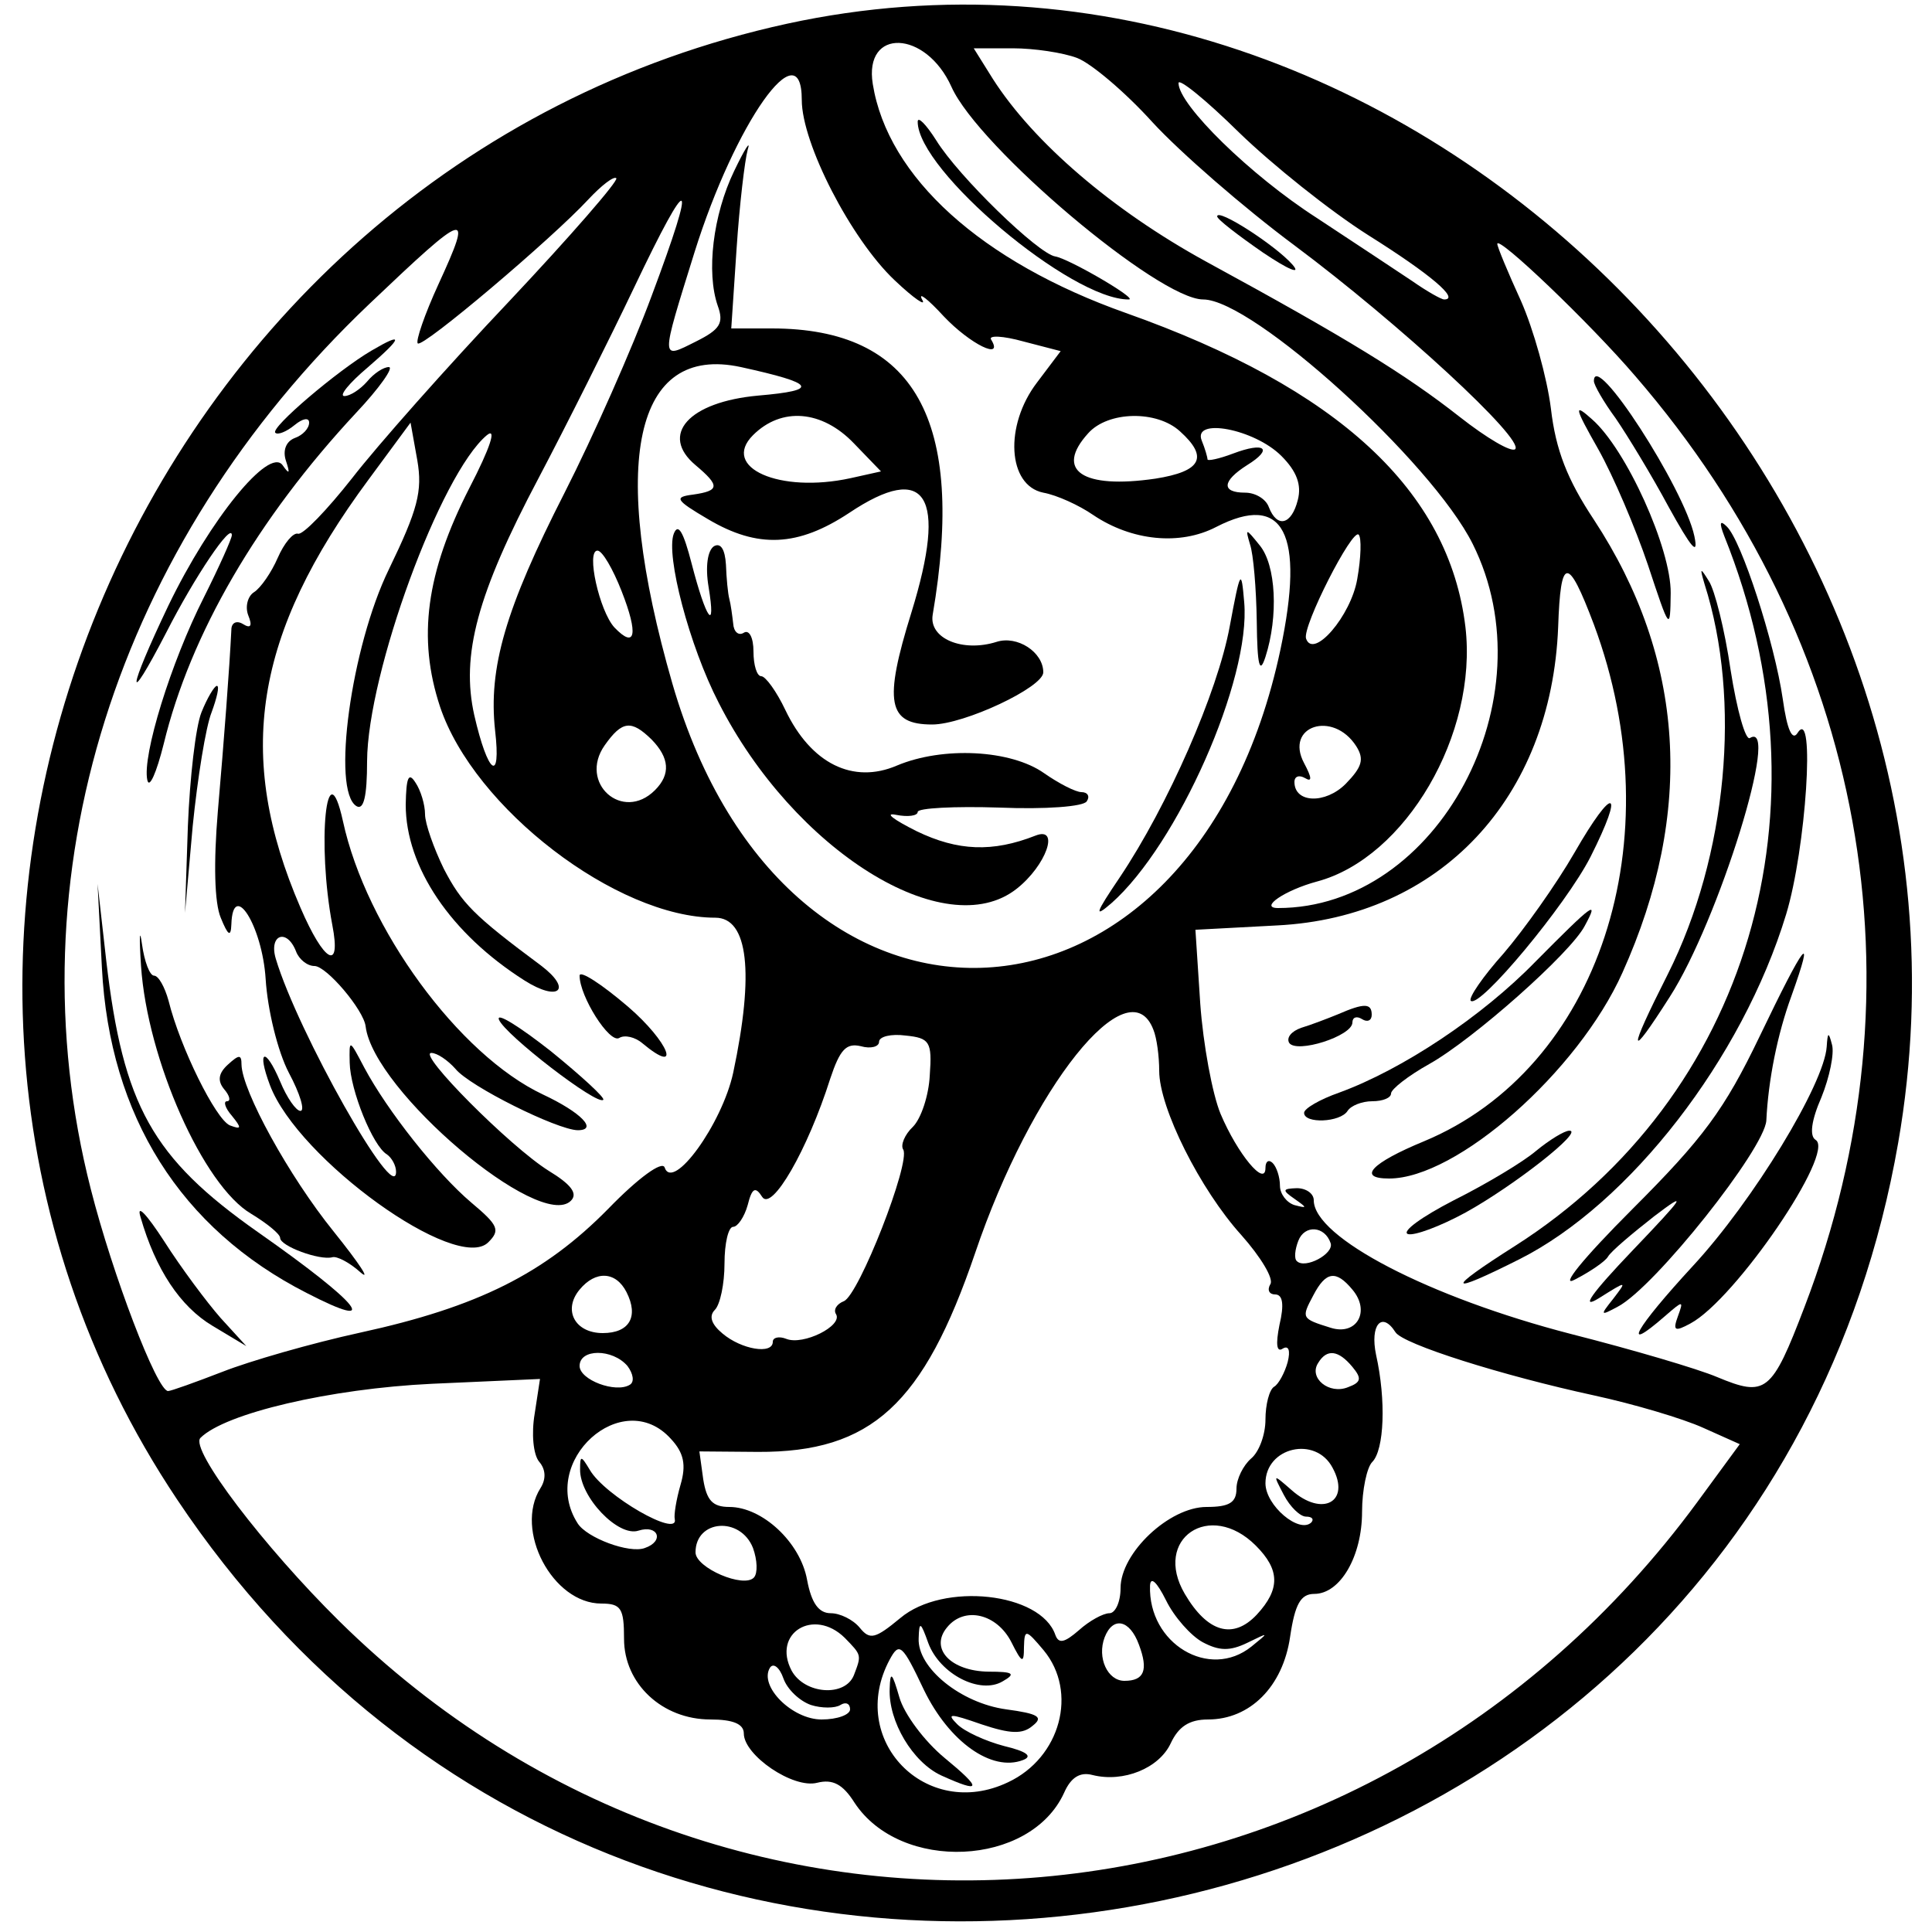 <svg preserveAspectRatio="xMidYMid meet" viewBox="0 0 200 200" height="200pt" width="200pt" xmlns="http://www.w3.org/2000/svg" version="1.0">
<g stroke="none" fill="#000000" transform="translate(0,200) scale(0.05,-0.05)">
<path d="M1630 3951 c-1357 -296 -2026 -1915 -1263 -3056 980 -1467 3261 -994
3563 739 234 1343 -1011 2597 -2300 2317z m340 -131 c56 -125 429 -440 521
-440 103 0 473 -336 558 -506 160 -320 -72 -754 -403 -754 -40 0 14 37 81 55
183 49 333 305 307 527 -34 282 -263 494 -703 650 -299 106 -493 281 -524 474
-19 117 110 112 163 -6z m260 60 c29 -11 100 -71 156 -133 57 -62 189 -177
294 -255 217 -162 477 -402 457 -422 -8 -7 -59 23 -115 67 -112 88 -234 163
-526 322 -193 106 -356 246 -440 377 l-40 64 81 0 c44 0 104 -9 133 -20z
m-570 -87 c0 -90 102 -288 192 -373 41 -39 67 -56 57 -40 -9 17 12 1 45 -35
55 -58 125 -92 98 -48 -6 9 24 8 67 -4 l77 -20 -49 -65 c-68 -89 -61 -213 13
-228 28 -5 74 -26 103 -46 80 -54 180 -64 255 -25 140 72 184 -13 133 -254
-179 -843 -1022 -889 -1259 -70 -132 458 -79 703 142 655 155 -34 164 -48 36
-59 -144 -13 -205 -81 -130 -144 51 -43 50 -53 -5 -61 -40 -5 -37 -11 31 -51
103 -61 186 -57 292 13 160 107 204 37 129 -206 -58 -186 -49 -232 43 -232 66
0 230 77 230 108 0 42 -54 77 -97 63 -70 -22 -140 7 -132 56 69 404 -37 593
-333 593 l-84 0 11 165 c6 91 17 183 23 205 7 22 -6 2 -28 -44 -44 -91 -58
-210 -34 -279 13 -36 5 -49 -45 -74 -74 -37 -74 -43 -3 185 84 268 222 463
222 315z m1173 -280 c129 -81 190 -133 157 -133 -6 0 -36 17 -66 38 -30 20
-119 79 -198 131 -137 88 -286 234 -286 279 0 11 56 -34 125 -102 69 -67 189
-163 268 -213z m-1779 -137 c-128 -135 -274 -300 -325 -366 -52 -66 -102 -118
-112 -115 -10 3 -29 -20 -42 -50 -13 -30 -35 -62 -49 -71 -13 -8 -19 -30 -12
-48 9 -22 5 -28 -11 -18 -13 8 -24 3 -24 -12 -4 -81 -15 -226 -28 -376 -9
-107 -7 -189 6 -220 15 -37 21 -41 22 -14 3 94 64 -3 71 -113 4 -64 25 -150
48 -194 23 -43 34 -79 24 -79 -9 0 -28 27 -42 61 -31 73 -49 66 -21 -8 58
-153 387 -390 452 -325 25 25 21 35 -35 82 -71 60 -174 190 -222 280 -31 59
-31 59 -30 10 1 -57 48 -173 77 -190 10 -7 19 -23 19 -36 0 -72 -204 290 -249
441 -15 50 23 64 42 15 6 -16 23 -30 38 -30 25 0 102 -91 106 -125 16 -133
361 -425 425 -361 15 15 0 34 -46 62 -80 50 -273 244 -243 244 12 0 34 -15 50
-33 29 -36 210 -126 253 -127 43 0 7 37 -72 74 -174 82 -366 344 -414 566 -34
154 -54 -46 -22 -215 19 -98 -17 -78 -66 36 -136 315 -96 566 141 886 l87 118
14 -78 c11 -64 1 -102 -59 -226 -78 -160 -119 -458 -67 -490 15 -9 22 20 22
93 1 183 152 595 248 675 21 17 7 -26 -36 -109 -90 -176 -108 -311 -61 -453
70 -210 366 -437 570 -437 68 0 81 -114 37 -321 -23 -106 -125 -247 -142 -196
-5 14 -54 -21 -117 -86 -132 -134 -270 -203 -513 -256 -101 -22 -229 -59 -285
-81 -57 -22 -107 -40 -113 -40 -23 0 -115 241 -160 418 -165 646 51 1333 577
1833 205 195 215 198 143 41 -29 -63 -48 -119 -43 -123 10 -10 278 217 353
298 27 29 53 49 58 44 5 -5 -95 -120 -222 -255z m295 11 c-40 -108 -121 -291
-180 -407 -123 -241 -158 -363 -144 -492 13 -112 -15 -91 -43 31 -28 125 6
251 133 491 58 110 147 288 198 395 117 246 132 238 36 -18z m2037 -166 c476
-551 605 -1262 350 -1927 -68 -178 -80 -187 -181 -145 -40 17 -176 57 -302 89
-294 76 -533 200 -533 277 0 14 -16 25 -35 25 -30 -1 -31 -4 -5 -22 27 -19 27
-20 0 -13 -16 5 -30 23 -30 40 0 18 -7 39 -15 47 -8 8 -15 4 -15 -10 0 -41
-58 29 -93 112 -17 41 -36 144 -42 228 l-10 153 169 9 c337 17 568 263 582
618 5 147 20 148 74 5 166 -446 11 -919 -352 -1070 -109 -45 -139 -77 -72 -77
140 0 391 221 483 426 150 333 130 650 -59 938 -55 83 -79 144 -89 230 -8 64
-36 164 -62 223 -27 59 -49 112 -49 118 0 19 191 -163 286 -274z m-1618 -139
l56 -58 -63 -14 c-147 -32 -269 22 -202 89 59 59 143 52 209 -17z m675 25 c60
-54 44 -83 -51 -98 -151 -22 -209 17 -139 94 41 46 142 48 190 4z m210 -51
c32 -32 42 -60 34 -91 -13 -52 -43 -59 -60 -15 -6 17 -28 30 -49 30 -50 0 -48
24 4 57 55 34 37 49 -29 24 -29 -11 -53 -16 -53 -12 0 4 -5 22 -12 39 -19 48
109 24 165 -32z m157 -255 c-13 -76 -91 -167 -106 -123 -8 25 96 229 109 215
6 -6 5 -47 -3 -92z m-1523 -25 c35 -89 29 -121 -15 -75 -31 34 -59 159 -35
159 10 0 32 -38 50 -84z m62 -307 c37 -38 40 -72 7 -105 -67 -67 -159 15 -104
93 36 51 55 53 97 12z m1459 -14 c17 -27 12 -43 -22 -78 -42 -42 -106 -40
-106 4 0 12 10 15 22 8 15 -9 14 1 -2 31 -41 77 60 110 108 35z m-420 -587 c7
-17 12 -55 12 -85 0 -77 85 -246 170 -340 40 -45 68 -91 60 -102 -7 -12 -2
-21 10 -21 16 0 19 -21 9 -63 -8 -40 -6 -58 7 -49 12 7 16 -4 10 -28 -6 -22
-19 -46 -28 -51 -10 -6 -18 -37 -18 -68 0 -31 -13 -67 -30 -81 -16 -14 -30
-42 -30 -62 0 -29 -15 -38 -62 -38 -77 0 -178 -95 -178 -168 0 -29 -11 -52
-23 -52 -13 0 -42 -16 -63 -35 -30 -26 -42 -29 -49 -10 -30 88 -232 110 -321
35 -52 -43 -63 -46 -84 -20 -14 17 -41 30 -60 30 -25 0 -40 21 -49 69 -14 78
-93 151 -161 151 -35 0 -47 14 -54 57 l-8 58 121 -1 c235 -1 343 98 450 412
116 343 318 596 369 462z m-463 -94 c-2 -42 -18 -90 -35 -107 -17 -16 -26 -38
-20 -47 16 -26 -92 -302 -123 -314 -15 -6 -22 -18 -16 -27 14 -24 -68 -65
-103 -51 -15 6 -28 3 -28 -6 0 -27 -65 -16 -104 17 -23 19 -29 36 -16 49 11
11 20 54 20 96 0 42 8 76 18 76 9 0 23 20 30 45 9 36 16 39 30 17 20 -31 94
97 141 245 20 60 33 74 63 67 21 -6 38 -1 38 9 0 11 25 17 55 13 50 -5 55 -13
50 -82z m830 -348 c7 -22 -53 -54 -70 -37 -6 5 -4 24 3 42 13 34 55 31 67 -5z
m-1458 -101 c26 -51 6 -85 -49 -85 -58 0 -83 48 -48 90 33 40 75 38 97 -5z
m1503 5 c38 -45 9 -96 -45 -79 -61 19 -61 20 -36 67 26 50 47 53 81 12z m89
-88 c15 -25 222 -90 411 -131 83 -18 184 -48 226 -67 l76 -34 -88 -120 c-689
-937 -1996 -1051 -2812 -246 -155 153 -310 356 -287 379 51 51 269 102 479
112 l224 10 -11 -72 c-7 -41 -3 -84 9 -99 14 -16 15 -36 3 -55 -55 -87 25
-239 126 -239 41 0 47 -10 47 -73 0 -93 79 -167 179 -167 46 0 69 -9 69 -29 0
-45 102 -115 152 -102 32 8 53 -3 77 -41 95 -145 364 -133 434 20 14 32 33 44
59 37 64 -16 138 14 162 66 16 34 38 49 77 49 87 0 155 68 170 171 10 68 22
89 50 89 54 0 99 78 99 170 0 45 10 92 21 103 25 25 29 128 8 222 -13 62 12
91 40 47z m-1590 -70 c12 -16 15 -33 5 -39 -29 -18 -104 10 -104 39 0 36 68
36 99 0z m1501 -2 c20 -24 18 -32 -9 -42 -39 -16 -82 19 -62 50 18 30 42 27
71 -8z m-1411 -149 c27 -29 32 -54 20 -95 -9 -31 -14 -63 -12 -71 9 -40 -145
48 -176 102 -18 30 -20 30 -20 1 -1 -57 79 -141 121 -127 41 13 54 -22 13 -36
-32 -12 -120 21 -139 51 -82 128 93 286 193 175z m1370 -60 c38 -70 -21 -103
-85 -46 -39 34 -39 34 -16 -10 13 -25 34 -45 46 -45 12 0 17 -5 11 -12 -25
-24 -95 35 -95 81 0 75 104 99 139 32z m-1200 -166 c9 -25 10 -52 2 -61 -21
-23 -121 20 -121 52 0 68 93 75 119 9z m1041 5 c50 -50 51 -90 2 -143 -49 -52
-102 -37 -149 43 -67 114 52 195 147 100z m-110 -200 c34 -18 56 -19 93 -1 45
22 45 22 8 -8 -87 -70 -214 6 -210 126 1 20 14 8 33 -30 17 -35 52 -74 76 -87z
m-396 0 c22 -44 26 -45 26 -10 1 38 4 37 41 -7 71 -86 35 -222 -74 -273 -170
-81 -334 88 -245 254 20 37 26 32 71 -63 52 -107 140 -170 205 -145 21 8 7 18
-39 29 -38 10 -82 30 -97 45 -23 23 -16 23 50 0 60 -20 85 -21 106 -3 23 18
12 25 -55 34 -94 13 -184 86 -181 147 1 36 4 35 20 -10 24 -64 107 -107 154
-79 28 16 22 20 -29 20 -79 1 -123 48 -86 92 36 44 103 28 133 -31z m-345 9
c35 -36 35 -35 19 -77 -18 -46 -102 -40 -129 9 -41 78 46 131 110 68z m609
-14 c20 -53 11 -75 -30 -75 -35 0 -57 48 -41 90 17 44 52 37 71 -15z m-679
-125 c22 -7 50 -7 61 0 11 7 20 3 20 -9 0 -11 -26 -21 -59 -21 -61 0 -130 69
-107 107 7 11 20 1 28 -22 8 -23 34 -47 57 -55z"></path>
<path d="M1900 3748 c0 -101 318 -369 437 -368 21 0 -123 84 -152 89 -35 5
-201 166 -247 241 -21 33 -38 50 -38 38z"></path>
<path d="M2520 3552 c0 -6 43 -39 95 -75 52 -35 80 -47 61 -25 -35 40 -156
118 -156 100z"></path>
<path d="M1395 2895 c-17 -44 32 -232 93 -350 155 -305 469 -502 617 -385 61
48 90 130 39 110 -89 -35 -161 -32 -246 9 -48 24 -68 39 -43 34 25 -5 45 -2
45 6 0 8 76 12 169 9 95 -4 175 2 181 13 7 10 2 19 -11 19 -12 0 -47 18 -77
39 -69 49 -210 56 -305 16 -91 -39 -178 4 -231 115 -18 38 -41 70 -50 70 -9 0
-16 23 -16 51 0 29 -9 46 -20 39 -11 -7 -21 2 -22 19 -2 17 -5 40 -8 51 -3 11
-6 43 -7 71 -2 32 -11 46 -25 38 -13 -9 -18 -42 -11 -84 16 -97 -5 -68 -35 48
-17 66 -28 85 -37 62z"></path>
<path d="M2588 2873 c7 -20 13 -92 14 -160 1 -92 6 -110 18 -73 27 84 22 190
-12 231 -29 36 -30 36 -20 2z"></path>
<path d="M2546 2703 c-25 -136 -128 -371 -228 -520 -50 -74 -54 -85 -17 -53
137 121 289 463 275 623 -6 71 -8 68 -30 -50z"></path>
<path d="M769 3274 c-70 -41 -210 -160 -199 -170 5 -5 23 2 40 16 17 14 30 16
30 5 0 -12 -13 -26 -30 -32 -18 -7 -25 -26 -18 -47 9 -27 7 -29 -7 -9 -28 38
-150 -112 -236 -290 -85 -178 -90 -221 -5 -57 59 116 136 230 136 202 0 -7
-26 -65 -58 -129 -68 -134 -128 -328 -117 -378 4 -19 19 15 34 75 55 227 194
466 398 685 49 52 79 95 68 95 -11 0 -31 -13 -45 -30 -14 -16 -35 -30 -47 -30
-12 0 10 27 48 59 73 63 76 75 8 35z"></path>
<path d="M417 2525 c-12 -30 -24 -136 -28 -235 l-6 -180 16 180 c10 99 27 205
39 235 11 30 17 55 11 55 -5 0 -20 -25 -32 -55z"></path>
<path d="M840 2334 c0 -129 93 -267 246 -364 71 -45 100 -19 34 31 -140 104
-164 129 -201 200 -21 43 -39 94 -39 113 0 20 -9 50 -20 66 -14 22 -19 11 -20
-46z"></path>
<path d="M211 1996 c16 -307 163 -540 424 -673 157 -81 113 -24 -101 126 -219
154 -279 262 -314 562 l-18 159 9 -174z"></path>
<path d="M292 2000 c13 -194 129 -455 228 -513 33 -20 60 -42 60 -50 0 -17 82
-47 108 -40 9 3 36 -11 58 -31 23 -20 -2 18 -55 84 -93 115 -190 292 -191 346
0 21 -5 21 -28 0 -20 -18 -22 -34 -8 -51 12 -14 14 -25 6 -25 -8 0 -4 -14 10
-30 21 -26 20 -29 -4 -20 -29 12 -103 161 -127 258 -8 29 -21 52 -30 52 -9 0
-20 29 -25 65 -5 36 -6 16 -2 -45z"></path>
<path d="M1200 1980 c0 -43 62 -141 82 -129 11 7 33 2 48 -11 83 -69 55 3 -30
76 -55 47 -100 76 -100 64z"></path>
<path d="M1033 1889 c12 -31 204 -179 216 -166 4 4 -45 49 -109 101 -65 51
-113 81 -107 65z"></path>
<path d="M291 1480 c31 -108 82 -185 149 -225 l70 -42 -53 58 c-29 33 -82 104
-117 159 -37 57 -58 79 -49 50z"></path>
<path d="M3300 3211 c0 -8 20 -43 45 -77 24 -35 74 -117 110 -184 47 -85 62
-103 53 -60 -21 99 -208 388 -208 321z"></path>
<path d="M3309 3070 c31 -55 77 -163 103 -240 45 -136 46 -138 47 -58 1 92
-92 298 -163 360 -38 34 -37 26 13 -62z"></path>
<path d="M3570 2890 c227 -565 50 -1162 -434 -1470 -145 -92 -141 -103 10 -27
228 115 461 415 552 714 41 135 61 433 24 376 -11 -18 -22 5 -31 70 -17 117
-86 329 -116 357 -14 14 -16 8 -5 -20z"></path>
<path d="M3529 2791 c77 -241 47 -563 -76 -808 -84 -166 -82 -182 4 -47 101
157 231 576 166 536 -9 -6 -27 58 -40 141 -12 83 -33 166 -45 184 -18 29 -19
28 -9 -6z"></path>
<path d="M3260 2235 c-38 -66 -105 -160 -147 -209 -43 -48 -73 -92 -68 -98 18
-17 197 198 248 298 72 143 48 150 -33 9z"></path>
<path d="M3179 2009 c-111 -114 -275 -223 -406 -271 -40 -14 -73 -33 -73 -42
0 -23 75 -20 90 4 7 11 30 20 51 20 22 0 39 7 39 16 0 9 36 37 79 61 91 51
293 230 322 286 31 57 17 46 -102 -74z"></path>
<path d="M3643 1854 c-73 -152 -117 -211 -263 -357 -104 -104 -152 -164 -119
-146 31 16 62 37 68 47 6 11 50 48 96 84 71 54 63 42 -45 -71 -85 -89 -109
-123 -70 -99 59 37 59 37 30 -1 -28 -35 -27 -36 10 -16 77 41 303 326 307 385
4 84 23 179 52 258 50 140 28 112 -66 -84z"></path>
<path d="M2770 1900 c-22 -9 -56 -22 -76 -28 -20 -7 -31 -20 -25 -31 15 -23
131 14 131 42 0 11 9 14 20 7 11 -7 20 -3 20 9 0 24 -15 25 -70 1z"></path>
<path d="M3782 1833 c-5 -77 -152 -319 -277 -454 -119 -129 -151 -185 -58
-104 38 33 39 33 27 0 -11 -30 -7 -33 26 -15 93 50 301 355 259 380 -13 8 -9
40 12 88 17 42 27 91 22 109 -7 27 -9 27 -11 -4z"></path>
<path d="M3180 1617 c-27 -23 -104 -69 -170 -102 -66 -34 -109 -65 -95 -70 13
-4 67 16 120 45 101 56 246 170 214 169 -10 0 -41 -19 -69 -42z"></path>
<path d="M1842 504 c-3 -68 48 -153 107 -180 84 -38 85 -28 6 37 -41 34 -83
90 -93 125 -15 52 -19 55 -20 18z"></path>
</g>
</svg>
